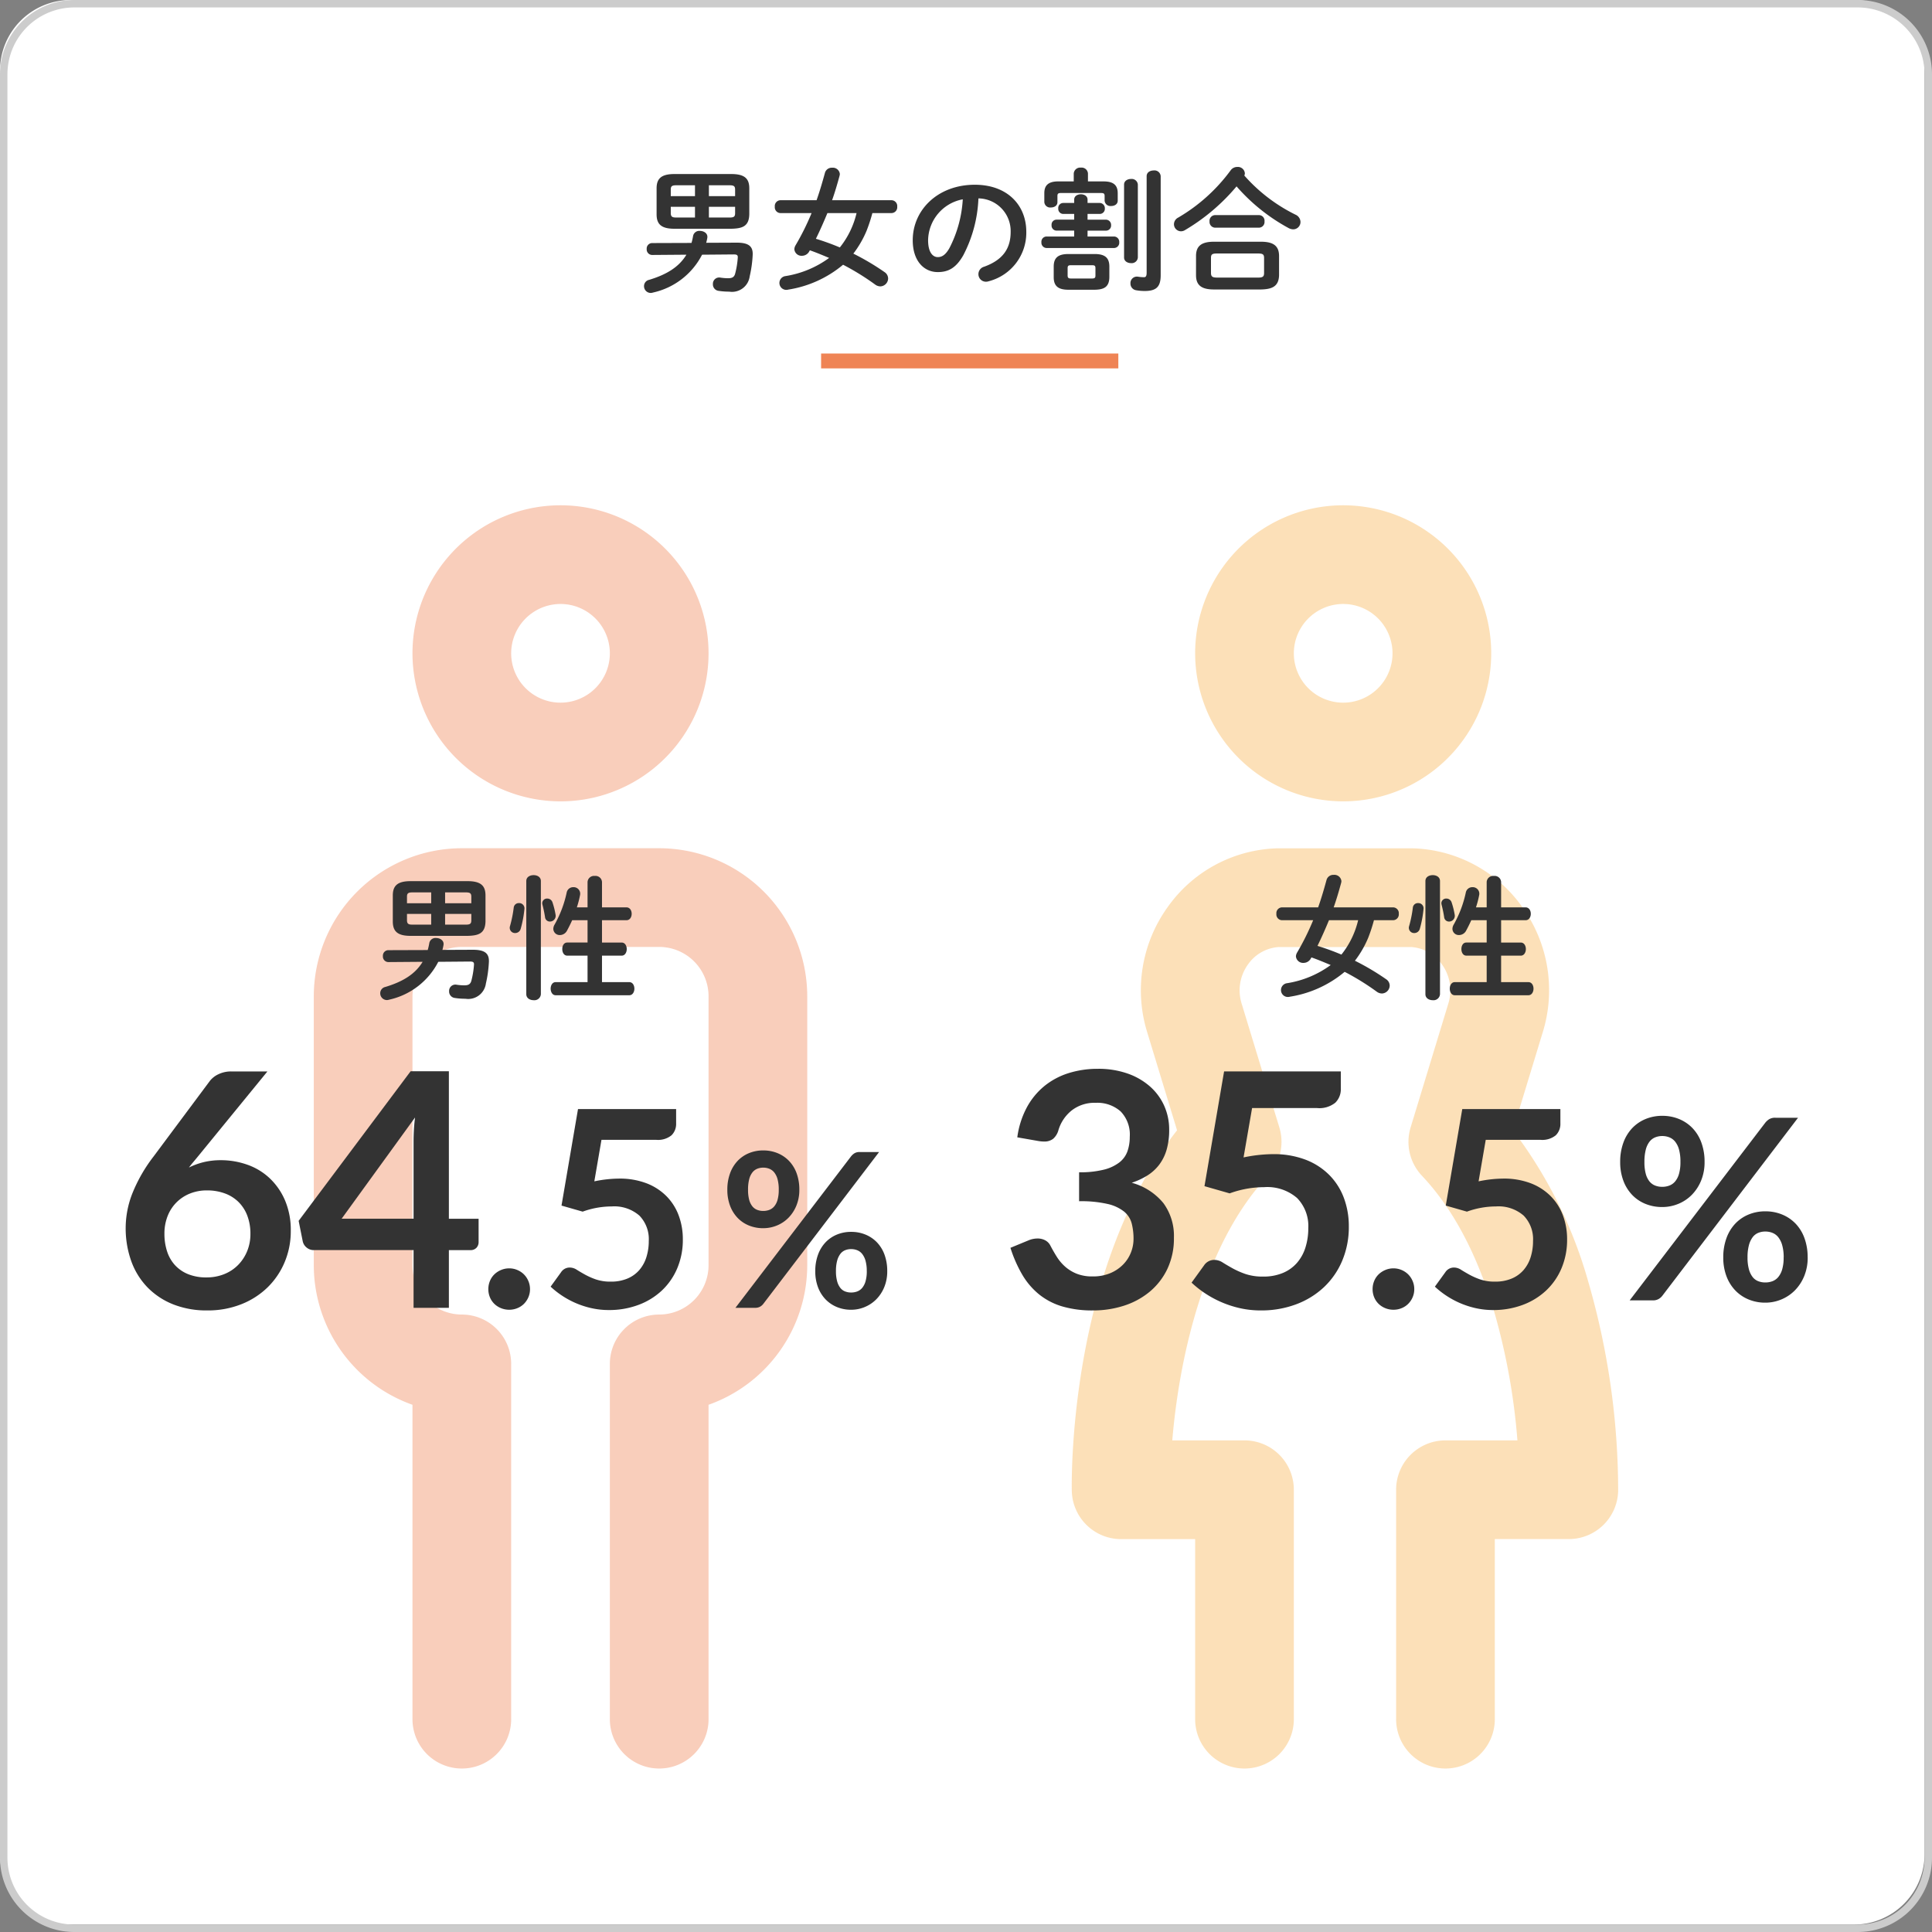 <svg xmlns="http://www.w3.org/2000/svg" xmlns:xlink="http://www.w3.org/1999/xlink" width="260" height="260" viewBox="0 0 260 260">
  <rect x="0" y="0" width="260" height="260" fill="#808080" stroke="none"/>
  <defs>
    <clipPath id="clip-path">
      <rect id="長方形_661" data-name="長方形 661" width="66.406" height="170" transform="translate(322.229 68)" fill="none"/>
    </clipPath>
    <clipPath id="clip-path-2">
      <rect id="長方形_662" data-name="長方形 662" width="73.539" height="170" transform="translate(424.232 68)" fill="none"/>
    </clipPath>
  </defs>
  <g id="グループ_1506" data-name="グループ 1506" transform="translate(-413 -2982)">
    <path id="パス_4133" data-name="パス 4133" d="M9.5,0h240A9.5,9.5,0,0,1,259,9.5v240a9.5,9.5,0,0,1-9.5,9.5H9.5A9.5,9.5,0,0,1,0,249.5V9.5A9.5,9.5,0,0,1,9.5,0Z" transform="translate(413 2982)" fill="#fff"/>
    <path id="パス_3651" data-name="パス 3651" d="M530,1a9.01,9.01,0,0,1,9,9V250a9.01,9.01,0,0,1-9,9H290a9.01,9.01,0,0,1-9-9V10a9.01,9.01,0,0,1,9-9Zm0-1H290a10,10,0,0,0-10,10V250a10,10,0,0,0,10,10H530a10,10,0,0,0,10-10V10A10,10,0,0,0,530,0" transform="translate(133 2982)" fill="#ccc"/>
    <path id="パス_4134" data-name="パス 4134" d="M12.924-7.056C14.382-7.092,15.3-7.362,15.336-9v-3.492c0-1.314-.63-1.926-2.412-1.926H5.256c-1.764,0-2.394.612-2.394,1.926V-9c0,1.332.63,1.944,2.394,1.944ZM5.49-8.568c-.468,0-.72-.072-.72-.594v-.846H8.028v1.44Zm-.72-2.88v-.882c0-.414.126-.576.72-.576H8.028v1.458ZM9.9-12.906h2.808c.594,0,.72.162.72.594v.864H9.9Zm3.528,2.9v.846c0,.432-.126.594-.72.594H9.9v-1.44ZM9.54-5.166c.054-.216.108-.432.144-.648.108-.612-.45-.954-1.008-.954a.845.845,0,0,0-.9.666,8.166,8.166,0,0,1-.216.954L2.25-5.13a.738.738,0,0,0-.72.792.744.744,0,0,0,.72.81l4.626-.036C5.886-1.926,4.248-.9,1.854-.18A.859.859,0,0,0,1.17.666a.905.905,0,0,0,.9.918,1,1,0,0,0,.306-.054A9.793,9.793,0,0,0,8.982-3.564L13.248-3.6c.414,0,.558.09.54.414a11.625,11.625,0,0,1-.342,2.124c-.126.522-.414.666-.972.666a7.25,7.25,0,0,1-1.062-.09A.842.842,0,0,0,10.44.4a.87.87,0,0,0,.756.9,9.343,9.343,0,0,0,1.44.108A2.4,2.4,0,0,0,15.39-.648a16.194,16.194,0,0,0,.4-2.826c.072-1.17-.468-1.71-2.142-1.71Zm24.966-4a.784.784,0,0,0,.738-.864.784.784,0,0,0-.738-.864H26.478c.378-1.062.7-2.16,1.008-3.294a1.239,1.239,0,0,0,.036-.234.944.944,0,0,0-1.044-.846.945.945,0,0,0-.954.666c-.36,1.314-.72,2.538-1.134,3.708h-4.9a.782.782,0,0,0-.72.864.782.782,0,0,0,.72.864h4.23a34.12,34.12,0,0,1-2.178,4.374A1.132,1.132,0,0,0,21.4-4.3a.966.966,0,0,0,1.026.882,1.117,1.117,0,0,0,.99-.612l.072-.126c.882.306,1.728.666,2.592,1.026A13.484,13.484,0,0,1,20.2-.684a.929.929,0,0,0-.81.918.93.93,0,0,0,1.188.9,15.129,15.129,0,0,0,7.38-3.348A33.467,33.467,0,0,1,32.292.468,1.2,1.2,0,0,0,32.976.7,1.085,1.085,0,0,0,34.02-.36a1.04,1.04,0,0,0-.486-.864A33.4,33.4,0,0,0,29.34-3.708a13.735,13.735,0,0,0,1.782-3.078A21.538,21.538,0,0,0,31.9-9.162Zm-4.734,0a11.678,11.678,0,0,1-2.25,4.626A32.676,32.676,0,0,0,24.3-5.706c.558-1.134,1.062-2.286,1.548-3.456ZM40.7-1.224c1.386,0,2.448-.522,3.438-2.268a18.01,18.01,0,0,0,2.034-7.65,4.4,4.4,0,0,1,4.338,4.5c0,2.232-1.026,3.78-3.582,4.7a1.037,1.037,0,0,0-.756.99A1.009,1.009,0,0,0,47.178.072,1.181,1.181,0,0,0,47.592,0a6.742,6.742,0,0,0,5.022-6.642c0-3.582-2.538-6.336-6.93-6.336-4.95,0-8.352,3.366-8.352,7.47C37.332-2.7,38.862-1.224,40.7-1.224Zm3.366-9.792a16.282,16.282,0,0,1-1.8,6.57c-.522.918-1.008,1.206-1.566,1.206-.648,0-1.3-.612-1.3-2.268A5.7,5.7,0,0,1,44.064-11.016ZM59.058-9.054v.774H56.682a.671.671,0,0,0-.666.738.68.68,0,0,0,.666.738h2.376v.792H55.332a.706.706,0,0,0-.684.774.715.715,0,0,0,.684.774h9.09a.709.709,0,0,0,.7-.774.718.718,0,0,0-.7-.774H60.858V-6.8h2.484a.685.685,0,0,0,.684-.738.7.7,0,0,0-.684-.738H60.858v-.774H62.5a.685.685,0,0,0,.684-.738.7.7,0,0,0-.684-.738H60.858v-.45c0-.486-.45-.72-.9-.72s-.9.234-.9.72v.45H57.582a.671.671,0,0,0-.666.738.68.68,0,0,0,.666.738ZM61.812,1.152c1.224-.018,1.962-.342,1.98-1.692V-1.962c0-1.188-.594-1.692-1.98-1.692H58.284c-1.386,0-1.98.5-1.98,1.692V-.54c0,1.188.594,1.692,1.98,1.692ZM58.662-.36c-.306,0-.486-.036-.486-.4v-.99c0-.324.108-.4.486-.4h2.772c.378,0,.486.072.486.4v.99c0,.324-.108.4-.486.4ZM59-13.428h-2.07c-1.4,0-1.89.576-1.89,1.584v1.206a.787.787,0,0,0,.882.72c.45,0,.882-.234.882-.72v-.828c0-.324.126-.4.468-.4h5.382c.378,0,.5.072.5.4v.63a.787.787,0,0,0,.882.72c.45,0,.882-.234.882-.72v-.99c0-1.008-.468-1.6-1.89-1.6H60.912V-14.49a.853.853,0,0,0-.954-.792A.863.863,0,0,0,59-14.49Zm11.7-.7a.833.833,0,0,0-.936-.774c-.486,0-.954.252-.954.774v13c0,.486-.144.594-.36.594a5.006,5.006,0,0,1-.81-.072.871.871,0,0,0-1.008.918.9.9,0,0,0,.72.9,6.453,6.453,0,0,0,1.224.108C70.164,1.314,70.7.7,70.7-.81ZM65.772-3.186c0,.5.468.756.936.756a.825.825,0,0,0,.918-.756V-13a.825.825,0,0,0-.918-.756c-.468,0-.936.252-.936.756ZM84.2,1.116c1.4-.036,2.394-.342,2.43-1.926V-3.384c0-1.3-.684-1.926-2.43-1.926H77.868c-1.746,0-2.412.63-2.412,1.926V-.81c0,1.3.666,1.926,2.412,1.926Zm-5.958-1.6c-.5-.018-.774-.072-.774-.63v-2c0-.468.126-.612.774-.612h5.58c.648,0,.792.144.792.612v2c0,.468-.144.63-.792.63ZM81.954-14.22a.636.636,0,0,0,.072-.306.934.934,0,0,0-1.008-.846,1.082,1.082,0,0,0-.9.45A23.357,23.357,0,0,1,73.044-8.55a1.013,1.013,0,0,0-.558.882.957.957,0,0,0,.936.954,1,1,0,0,0,.522-.144,26.81,26.81,0,0,0,6.966-5.9,25.2,25.2,0,0,0,6.984,5.6,1.362,1.362,0,0,0,.648.18.983.983,0,0,0,.972-.99,1.1,1.1,0,0,0-.648-.972A22.275,22.275,0,0,1,81.954-14.22Zm1.98,7.02a.767.767,0,0,0,.738-.846.757.757,0,0,0-.738-.846H78.012a.768.768,0,0,0-.738.846.778.778,0,0,0,.738.846Z" transform="translate(498.5 3019.84)" fill="#333"/>
    <path id="パス_4135" data-name="パス 4135" d="M0,0H40V2H0Z" transform="translate(523.5 3029.576)" fill="#ef8455"/>
    <g id="グループ_1315" data-name="グループ 1315" transform="translate(133 2982)" opacity="0.4">
      <g id="グループ_1314" data-name="グループ 1314">
        <g id="グループ_1313" data-name="グループ 1313" clip-path="url(#clip-path)">
          <path id="パス_3652" data-name="パス 3652" d="M368.713,114.152H342.151a19.945,19.945,0,0,0-19.922,19.922v36.191a19.956,19.956,0,0,0,13.281,18.784v42.31a6.64,6.64,0,1,0,13.281,0V183.547a6.64,6.64,0,0,0-6.64-6.641,6.648,6.648,0,0,1-6.641-6.641V134.074a6.648,6.648,0,0,1,6.641-6.641h26.562a6.648,6.648,0,0,1,6.641,6.641v36.191a6.648,6.648,0,0,1-6.641,6.641,6.641,6.641,0,0,0-6.641,6.641v47.812a6.641,6.641,0,1,0,13.282,0v-42.31a19.955,19.955,0,0,0,13.281-18.784V134.074a19.945,19.945,0,0,0-19.922-19.922" fill="#ef8455"/>
          <path id="パス_3653" data-name="パス 3653" d="M355.432,107.843A19.922,19.922,0,1,0,335.51,87.922a19.944,19.944,0,0,0,19.922,19.921m0-26.562a6.64,6.64,0,1,1-6.641,6.641,6.648,6.648,0,0,1,6.641-6.641" fill="#ef8455"/>
        </g>
      </g>
    </g>
    <g id="グループ_1318" data-name="グループ 1318" transform="translate(133 2982)" opacity="0.4">
      <g id="グループ_1317" data-name="グループ 1317">
        <g id="グループ_1316" data-name="グループ 1316" clip-path="url(#clip-path-2)">
          <path id="パス_3654" data-name="パス 3654" d="M460.76,107.843a19.922,19.922,0,1,0-19.922-19.921,19.944,19.944,0,0,0,19.922,19.921m0-26.562a6.64,6.64,0,1,1-6.641,6.641,6.648,6.648,0,0,1,6.641-6.641" fill="#f8b24d"/>
          <path id="パス_3655" data-name="パス 3655" d="M493.8,172.692a60.98,60.98,0,0,0-10.2-20.586l4.023-13.21A19.155,19.155,0,0,0,484.9,122.12a18.7,18.7,0,0,0-14.567-7.95c-.091,0-.183-.006-.274-.006H451.946q-.137,0-.273.006a18.7,18.7,0,0,0-14.567,7.95A19.155,19.155,0,0,0,434.38,138.9l4.023,13.211c-14.634,18.566-14.192,47.241-14.165,48.518a6.64,6.64,0,0,0,6.639,6.5h9.961V231.36a6.64,6.64,0,0,0,13.281,0V200.481a6.64,6.64,0,0,0-6.64-6.641h-9.717c.835-10.1,3.968-26.174,12.885-35.617a6.639,6.639,0,0,0,1.524-6.493l-5.086-16.7a5.961,5.961,0,0,1,.853-5.223,5.471,5.471,0,0,1,4.17-2.359h17.787a5.471,5.471,0,0,1,4.17,2.359,5.964,5.964,0,0,1,.853,5.223l-5.086,16.7a6.639,6.639,0,0,0,1.524,6.493c4.155,4.4,7.423,10.54,9.712,18.25a87.155,87.155,0,0,1,3.14,17.367h-9.684a6.64,6.64,0,0,0-6.641,6.64v30.879a6.641,6.641,0,0,0,13.282,0V207.121h9.961a6.641,6.641,0,0,0,6.639-6.5,101.238,101.238,0,0,0-3.965-27.933" fill="#f8b24d"/>
        </g>
      </g>
    </g>
    <path id="パス_4390" data-name="パス 4390" d="M16.506-9.162a.784.784,0,0,0,.738-.864.784.784,0,0,0-.738-.864H8.478c.378-1.062.7-2.16,1.008-3.294a1.239,1.239,0,0,0,.036-.234.944.944,0,0,0-1.044-.846.945.945,0,0,0-.954.666c-.36,1.314-.72,2.538-1.134,3.708h-4.9a.782.782,0,0,0-.72.864.782.782,0,0,0,.72.864h4.23A34.119,34.119,0,0,1,3.546-4.788,1.132,1.132,0,0,0,3.4-4.3a.966.966,0,0,0,1.026.882,1.117,1.117,0,0,0,.99-.612l.072-.126c.882.306,1.728.666,2.592,1.026A13.484,13.484,0,0,1,2.2-.684a.929.929,0,0,0-.81.918.93.93,0,0,0,1.188.9,15.129,15.129,0,0,0,7.38-3.348A33.468,33.468,0,0,1,14.292.468,1.2,1.2,0,0,0,14.976.7,1.085,1.085,0,0,0,16.02-.36a1.04,1.04,0,0,0-.486-.864A33.4,33.4,0,0,0,11.34-3.708a13.735,13.735,0,0,0,1.782-3.078A21.538,21.538,0,0,0,13.9-9.162Zm-4.734,0a11.679,11.679,0,0,1-2.25,4.626A32.676,32.676,0,0,0,6.3-5.706C6.858-6.84,7.362-7.992,7.848-9.162ZM29.07-.828h-4.3c-.432,0-.666.432-.666.882,0,.432.234.882.666.882h9.918c.45,0,.684-.45.684-.882,0-.45-.234-.882-.684-.882H31.014V-4.392H33.66c.45,0,.684-.45.684-.882,0-.45-.234-.882-.684-.882H31.014V-9.162h3.294c.468,0,.7-.432.7-.864s-.234-.864-.7-.864H31.014v-3.42a.871.871,0,0,0-.972-.81.871.871,0,0,0-.972.81v3.42H27.63a13.17,13.17,0,0,0,.432-1.656.882.882,0,0,0-.918-1.062.89.89,0,0,0-.882.72,15.176,15.176,0,0,1-1.62,4.3,1.178,1.178,0,0,0-.18.594.854.854,0,0,0,.9.828,1.086,1.086,0,0,0,.954-.612c.234-.432.468-.9.684-1.386h2.07v3.006H26.334c-.45,0-.666.432-.666.882,0,.432.216.882.666.882H29.07ZM22.788-14.436c0-.54-.486-.792-.972-.792-.5,0-.99.252-.99.792V.792c0,.54.486.81.99.81a.871.871,0,0,0,.972-.81Zm-3.654,3.582a16.438,16.438,0,0,1-.5,2.484.656.656,0,0,0-.036.252.707.707,0,0,0,.738.684.766.766,0,0,0,.738-.576,14.8,14.8,0,0,0,.5-2.664.706.706,0,0,0-.738-.792A.681.681,0,0,0,19.134-10.854Zm5.22-.7a.731.731,0,0,0-.7-.522.646.646,0,0,0-.684.612,1.053,1.053,0,0,0,.036.234,16.671,16.671,0,0,1,.342,1.656.655.655,0,0,0,.666.594.774.774,0,0,0,.756-.9A10.793,10.793,0,0,0,24.354-11.556Z" transform="translate(584 3115)" fill="#333"/>
    <path id="パス_4391" data-name="パス 4391" d="M12.924-7.056C14.382-7.092,15.3-7.362,15.336-9v-3.492c0-1.314-.63-1.926-2.412-1.926H5.256c-1.764,0-2.394.612-2.394,1.926V-9c0,1.332.63,1.944,2.394,1.944ZM5.49-8.568c-.468,0-.72-.072-.72-.594v-.846H8.028v1.44Zm-.72-2.88v-.882c0-.414.126-.576.72-.576H8.028v1.458ZM9.9-12.906h2.808c.594,0,.72.162.72.594v.864H9.9Zm3.528,2.9v.846c0,.432-.126.594-.72.594H9.9v-1.44ZM9.54-5.166c.054-.216.108-.432.144-.648.108-.612-.45-.954-1.008-.954a.845.845,0,0,0-.9.666,8.166,8.166,0,0,1-.216.954L2.25-5.13a.738.738,0,0,0-.72.792.744.744,0,0,0,.72.81l4.626-.036C5.886-1.926,4.248-.9,1.854-.18A.859.859,0,0,0,1.17.666a.905.905,0,0,0,.9.918,1,1,0,0,0,.306-.054A9.793,9.793,0,0,0,8.982-3.564L13.248-3.6c.414,0,.558.09.54.414a11.625,11.625,0,0,1-.342,2.124c-.126.522-.414.666-.972.666a7.25,7.25,0,0,1-1.062-.09A.842.842,0,0,0,10.44.4a.87.87,0,0,0,.756.9,9.343,9.343,0,0,0,1.44.108A2.4,2.4,0,0,0,15.39-.648a16.194,16.194,0,0,0,.4-2.826c.072-1.17-.468-1.71-2.142-1.71ZM29.07-.828h-4.3c-.432,0-.666.432-.666.882,0,.432.234.882.666.882h9.918c.45,0,.684-.45.684-.882,0-.45-.234-.882-.684-.882H31.014V-4.392H33.66c.45,0,.684-.45.684-.882,0-.45-.234-.882-.684-.882H31.014V-9.162h3.294c.468,0,.7-.432.7-.864s-.234-.864-.7-.864H31.014v-3.42a.871.871,0,0,0-.972-.81.871.871,0,0,0-.972.81v3.42H27.63a13.17,13.17,0,0,0,.432-1.656.882.882,0,0,0-.918-1.062.89.89,0,0,0-.882.72,15.176,15.176,0,0,1-1.62,4.3,1.178,1.178,0,0,0-.18.594.854.854,0,0,0,.9.828,1.086,1.086,0,0,0,.954-.612c.234-.432.468-.9.684-1.386h2.07v3.006H26.334c-.45,0-.666.432-.666.882,0,.432.216.882.666.882H29.07ZM22.788-14.436c0-.54-.486-.792-.972-.792-.5,0-.99.252-.99.792V.792c0,.54.486.81.99.81a.871.871,0,0,0,.972-.81Zm-3.654,3.582a16.438,16.438,0,0,1-.5,2.484.656.656,0,0,0-.036.252.707.707,0,0,0,.738.684.766.766,0,0,0,.738-.576,14.8,14.8,0,0,0,.5-2.664.706.706,0,0,0-.738-.792A.681.681,0,0,0,19.134-10.854Zm5.22-.7a.731.731,0,0,0-.7-.522.646.646,0,0,0-.684.612,1.053,1.053,0,0,0,.036.234,16.671,16.671,0,0,1,.342,1.656.655.655,0,0,0,.666.594.774.774,0,0,0,.756-.9A10.793,10.793,0,0,0,24.354-11.556Z" transform="translate(463 3115)" fill="#333"/>
    <path id="パス_4392" data-name="パス 4392" d="M13.75-32.164a11.843,11.843,0,0,1,3.971.627A9.063,9.063,0,0,1,20.746-29.8a7.613,7.613,0,0,1,1.925,2.607,7.811,7.811,0,0,1,.671,3.234A9.466,9.466,0,0,1,23-21.285a6.221,6.221,0,0,1-.99,2.013,6,6,0,0,1-1.584,1.452,9.607,9.607,0,0,1-2.123.99,8.309,8.309,0,0,1,4.268,2.75A7.438,7.438,0,0,1,23.98-9.438a9.567,9.567,0,0,1-.88,4.2,9.029,9.029,0,0,1-2.376,3.069A10.354,10.354,0,0,1,17.259-.286,13.442,13.442,0,0,1,13.09.352,14.226,14.226,0,0,1,8.91-.2a9.075,9.075,0,0,1-3.1-1.628,9.832,9.832,0,0,1-2.244-2.64A17.816,17.816,0,0,1,1.98-8.074l2.4-.99a3.156,3.156,0,0,1,1.254-.264,2.129,2.129,0,0,1,1.023.242,1.647,1.647,0,0,1,.693.7q.4.77.869,1.518A6.158,6.158,0,0,0,9.35-5.533a5.392,5.392,0,0,0,1.551.946,5.615,5.615,0,0,0,2.123.363,6.013,6.013,0,0,0,2.42-.451,5.256,5.256,0,0,0,1.727-1.177,4.826,4.826,0,0,0,1.034-1.617,4.983,4.983,0,0,0,.341-1.793,8.3,8.3,0,0,0-.242-2.079,3.081,3.081,0,0,0-1.012-1.595,5.5,5.5,0,0,0-2.211-1.034,15.947,15.947,0,0,0-3.861-.374v-3.894a13.157,13.157,0,0,0,3.322-.352,5.657,5.657,0,0,0,2.1-.979,3.317,3.317,0,0,0,1.089-1.507,5.826,5.826,0,0,0,.308-1.936,4.468,4.468,0,0,0-1.232-3.421,4.725,4.725,0,0,0-3.366-1.155,4.976,4.976,0,0,0-3.212,1.022A5.343,5.343,0,0,0,8.448-23.94a2.393,2.393,0,0,1-.726,1.2,1.9,1.9,0,0,1-1.21.362,4.629,4.629,0,0,1-.748-.065l-2.86-.5A11.8,11.8,0,0,1,4.18-26.959a9.63,9.63,0,0,1,2.365-2.883A9.8,9.8,0,0,1,9.8-31.581,12.981,12.981,0,0,1,13.75-32.164ZM46.442-29.5a2.538,2.538,0,0,1-.737,1.892,3.417,3.417,0,0,1-2.453.726H34.5L33.352-20.24a19.831,19.831,0,0,1,3.938-.44,12.006,12.006,0,0,1,4.411.748,9.074,9.074,0,0,1,3.2,2.068,8.676,8.676,0,0,1,1.958,3.091,10.844,10.844,0,0,1,.66,3.817,11.663,11.663,0,0,1-.891,4.62,10.454,10.454,0,0,1-2.475,3.575A11.145,11.145,0,0,1,40.4-.462a13.316,13.316,0,0,1-4.719.814A12.657,12.657,0,0,1,32.846.044a14.08,14.08,0,0,1-2.519-.825,14.046,14.046,0,0,1-2.178-1.188,13.768,13.768,0,0,1-1.793-1.419L28.028-5.7a1.642,1.642,0,0,1,1.408-.748,2.081,2.081,0,0,1,1.111.352q.561.352,1.309.77a11.4,11.4,0,0,0,1.738.77,7.193,7.193,0,0,0,2.4.352,6.728,6.728,0,0,0,2.64-.484,5.143,5.143,0,0,0,1.9-1.353,5.792,5.792,0,0,0,1.144-2.068,8.485,8.485,0,0,0,.385-2.607,5.394,5.394,0,0,0-1.507-4.059,6.12,6.12,0,0,0-4.433-1.463,13.682,13.682,0,0,0-4.642.836l-3.388-.968,2.64-15.444H46.442ZM50.718-2.516a2.845,2.845,0,0,1,.213-1.092,2.608,2.608,0,0,1,.592-.888,2.914,2.914,0,0,1,.9-.592,2.788,2.788,0,0,1,1.11-.222,2.742,2.742,0,0,1,1.091.222,2.8,2.8,0,0,1,.888.592,2.8,2.8,0,0,1,.592.888,2.742,2.742,0,0,1,.222,1.092,2.722,2.722,0,0,1-.222,1.1,2.827,2.827,0,0,1-.592.879,2.678,2.678,0,0,1-.888.583,2.845,2.845,0,0,1-1.091.213,2.893,2.893,0,0,1-1.11-.213,2.784,2.784,0,0,1-.9-.583,2.63,2.63,0,0,1-.592-.879A2.824,2.824,0,0,1,50.718-2.516ZM75.99-24.809a2.135,2.135,0,0,1-.62,1.591,2.874,2.874,0,0,1-2.063.611H65.944l-.962,5.587a16.677,16.677,0,0,1,3.312-.37A10.1,10.1,0,0,1,72-16.761a7.63,7.63,0,0,1,2.692,1.739,7.3,7.3,0,0,1,1.646,2.6,9.118,9.118,0,0,1,.555,3.21,9.807,9.807,0,0,1-.749,3.885,8.791,8.791,0,0,1-2.081,3.006A9.372,9.372,0,0,1,70.911-.389,11.2,11.2,0,0,1,66.943.3,10.643,10.643,0,0,1,64.557.037a11.84,11.84,0,0,1-2.118-.694,11.812,11.812,0,0,1-1.832-1A11.578,11.578,0,0,1,59.1-2.849l1.406-1.942a1.381,1.381,0,0,1,1.184-.629,1.75,1.75,0,0,1,.934.3q.472.3,1.1.648a9.585,9.585,0,0,0,1.462.648,6.049,6.049,0,0,0,2.017.3,5.658,5.658,0,0,0,2.22-.407,4.325,4.325,0,0,0,1.6-1.138,4.871,4.871,0,0,0,.962-1.739,7.135,7.135,0,0,0,.324-2.192,4.536,4.536,0,0,0-1.267-3.413,5.147,5.147,0,0,0-3.728-1.23,11.505,11.505,0,0,0-3.9.7l-2.849-.814,2.22-12.987H75.99Z" transform="translate(547 3158)" fill="#333"/>
    <path id="パス_4393" data-name="パス 4393" d="M12.393-18.632a6.485,6.485,0,0,1-.467,2.516,5.922,5.922,0,0,1-1.25,1.913,5.426,5.426,0,0,1-1.819,1.215,5.64,5.64,0,0,1-2.159.425,5.905,5.905,0,0,1-2.261-.425A5.16,5.16,0,0,1,2.644-14.2a5.592,5.592,0,0,1-1.182-1.913,7.058,7.058,0,0,1-.425-2.516,7.445,7.445,0,0,1,.425-2.584,5.624,5.624,0,0,1,1.182-1.955A5.2,5.2,0,0,1,4.437-24.4,5.8,5.8,0,0,1,6.7-24.837a5.867,5.867,0,0,1,2.27.434,5.272,5.272,0,0,1,1.81,1.232,5.557,5.557,0,0,1,1.19,1.955A7.445,7.445,0,0,1,12.393-18.632Zm-3.247,0a6.175,6.175,0,0,0-.187-1.649,2.951,2.951,0,0,0-.519-1.071,1.9,1.9,0,0,0-.782-.587,2.584,2.584,0,0,0-.96-.179,2.518,2.518,0,0,0-.952.179,1.856,1.856,0,0,0-.765.587,2.941,2.941,0,0,0-.5,1.071A6.455,6.455,0,0,0,4.3-18.632a6,6,0,0,0,.178,1.59,2.768,2.768,0,0,0,.5,1.029,1.841,1.841,0,0,0,.765.561,2.629,2.629,0,0,0,.952.17,2.7,2.7,0,0,0,.96-.17,1.891,1.891,0,0,0,.782-.561,2.782,2.782,0,0,0,.519-1.029A5.738,5.738,0,0,0,9.146-18.632ZM20.57-23.919a2.229,2.229,0,0,1,.51-.459,1.521,1.521,0,0,1,.85-.2h3.043L6.715-.629a1.666,1.666,0,0,1-.518.45A1.509,1.509,0,0,1,5.44,0H2.312Zm5.7,18.139A6.485,6.485,0,0,1,25.8-3.264a5.922,5.922,0,0,1-1.249,1.912A5.535,5.535,0,0,1,22.729-.127,5.544,5.544,0,0,1,20.57.306a5.8,5.8,0,0,1-2.261-.434,5.26,5.26,0,0,1-1.793-1.224,5.592,5.592,0,0,1-1.181-1.912,7.058,7.058,0,0,1-.425-2.516,7.445,7.445,0,0,1,.425-2.584,5.624,5.624,0,0,1,1.181-1.955,5.2,5.2,0,0,1,1.793-1.232,5.8,5.8,0,0,1,2.261-.434,5.867,5.867,0,0,1,2.27.434,5.272,5.272,0,0,1,1.811,1.232,5.557,5.557,0,0,1,1.19,1.955A7.445,7.445,0,0,1,26.265-5.78Zm-3.23,0a5.92,5.92,0,0,0-.2-1.649A3.051,3.051,0,0,0,22.313-8.5a1.9,1.9,0,0,0-.782-.587,2.584,2.584,0,0,0-.961-.179,2.518,2.518,0,0,0-.952.179,1.8,1.8,0,0,0-.756.587,3.138,3.138,0,0,0-.5,1.071,6.175,6.175,0,0,0-.187,1.649,5.832,5.832,0,0,0,.187,1.6,2.95,2.95,0,0,0,.5,1.037,1.781,1.781,0,0,0,.756.561,2.629,2.629,0,0,0,.952.17,2.7,2.7,0,0,0,.961-.17,1.891,1.891,0,0,0,.782-.561,2.873,2.873,0,0,0,.527-1.037A5.592,5.592,0,0,0,23.035-5.78Z" transform="translate(630 3157)" fill="#333"/>
    <path id="パス_4394" data-name="パス 4394" d="M14.74-19.866a10.592,10.592,0,0,1,3.509.594,8.491,8.491,0,0,1,3,1.793,8.936,8.936,0,0,1,2.09,2.981,10.16,10.16,0,0,1,.792,4.158,10.7,10.7,0,0,1-.814,4.169,10.291,10.291,0,0,1-2.288,3.4A10.663,10.663,0,0,1,17.479-.484a12.188,12.188,0,0,1-4.587.836A12.176,12.176,0,0,1,8.316-.462,9.956,9.956,0,0,1,4.862-2.739a9.831,9.831,0,0,1-2.189-3.52,13.1,13.1,0,0,1-.759-4.565,12.754,12.754,0,0,1,.913-4.609A20.792,20.792,0,0,1,5.654-20.35l7.59-10.186a3.144,3.144,0,0,1,1.155-.9,3.908,3.908,0,0,1,1.749-.374h4.84L11.55-20.262q-.308.374-.583.7t-.539.682a9.582,9.582,0,0,1,1.991-.726A9.651,9.651,0,0,1,14.74-19.866ZM7.128-9.988a7.584,7.584,0,0,0,.363,2.409A5.026,5.026,0,0,0,8.569-5.72a4.887,4.887,0,0,0,1.771,1.2,6.452,6.452,0,0,0,2.442.429,6.314,6.314,0,0,0,2.387-.44,5.468,5.468,0,0,0,1.87-1.232A5.727,5.727,0,0,0,18.26-7.623a6.029,6.029,0,0,0,.44-2.321,6.8,6.8,0,0,0-.418-2.453,5.143,5.143,0,0,0-1.188-1.848A5.1,5.1,0,0,0,15.246-15.4a6.844,6.844,0,0,0-2.376-.4,6.065,6.065,0,0,0-2.354.44A5.387,5.387,0,0,0,8.7-14.135a5.357,5.357,0,0,0-1.166,1.848A6.4,6.4,0,0,0,7.128-9.988Zm38.28-2h4v3.146a1.1,1.1,0,0,1-.286.759,1.065,1.065,0,0,1-.836.319H45.408V0H40.656V-7.766H27.236a1.487,1.487,0,0,1-.968-.341,1.472,1.472,0,0,1-.528-.847l-.55-2.75,15.07-20.13h5.148ZM40.656-22.4q0-.7.044-1.518t.154-1.694L30.976-11.99h9.68ZM50.718-2.516a2.845,2.845,0,0,1,.213-1.092,2.608,2.608,0,0,1,.592-.888,2.914,2.914,0,0,1,.9-.592,2.788,2.788,0,0,1,1.11-.222,2.742,2.742,0,0,1,1.091.222,2.8,2.8,0,0,1,.888.592,2.8,2.8,0,0,1,.592.888,2.742,2.742,0,0,1,.222,1.092,2.722,2.722,0,0,1-.222,1.1,2.827,2.827,0,0,1-.592.879,2.678,2.678,0,0,1-.888.583,2.845,2.845,0,0,1-1.091.213,2.893,2.893,0,0,1-1.11-.213,2.784,2.784,0,0,1-.9-.583,2.63,2.63,0,0,1-.592-.879A2.824,2.824,0,0,1,50.718-2.516ZM75.99-24.809a2.135,2.135,0,0,1-.62,1.591,2.874,2.874,0,0,1-2.063.611H65.944l-.962,5.587a16.677,16.677,0,0,1,3.312-.37A10.1,10.1,0,0,1,72-16.761a7.63,7.63,0,0,1,2.692,1.739,7.3,7.3,0,0,1,1.646,2.6,9.118,9.118,0,0,1,.555,3.21,9.807,9.807,0,0,1-.749,3.885,8.791,8.791,0,0,1-2.081,3.006A9.372,9.372,0,0,1,70.911-.389,11.2,11.2,0,0,1,66.943.3,10.643,10.643,0,0,1,64.557.037a11.84,11.84,0,0,1-2.118-.694,11.812,11.812,0,0,1-1.832-1A11.578,11.578,0,0,1,59.1-2.849l1.406-1.942a1.381,1.381,0,0,1,1.184-.629,1.75,1.75,0,0,1,.934.3q.472.3,1.1.648a9.585,9.585,0,0,0,1.462.648,6.049,6.049,0,0,0,2.017.3,5.658,5.658,0,0,0,2.22-.407,4.325,4.325,0,0,0,1.6-1.138,4.871,4.871,0,0,0,.962-1.739,7.135,7.135,0,0,0,.324-2.192,4.536,4.536,0,0,0-1.267-3.413,5.147,5.147,0,0,0-3.728-1.23,11.505,11.505,0,0,0-3.9.7l-2.849-.814,2.22-12.987H75.99Z" transform="translate(428 3158)" fill="#333"/>
    <path id="パス_4395" data-name="パス 4395" d="M10.571-15.892a5.531,5.531,0,0,1-.4,2.146,5.051,5.051,0,0,1-1.066,1.631,4.628,4.628,0,0,1-1.551,1.037,4.811,4.811,0,0,1-1.842.363,5.037,5.037,0,0,1-1.929-.363,4.4,4.4,0,0,1-1.53-1.037,4.77,4.77,0,0,1-1.008-1.631,6.02,6.02,0,0,1-.363-2.146,6.35,6.35,0,0,1,.363-2.2,4.8,4.8,0,0,1,1.008-1.667,4.439,4.439,0,0,1,1.53-1.051,4.95,4.95,0,0,1,1.929-.37,5,5,0,0,1,1.936.37,4.5,4.5,0,0,1,1.544,1.051A4.74,4.74,0,0,1,10.208-18.1,6.35,6.35,0,0,1,10.571-15.892Zm-2.769,0a5.267,5.267,0,0,0-.16-1.407,2.517,2.517,0,0,0-.442-.913,1.624,1.624,0,0,0-.667-.5,2.2,2.2,0,0,0-.819-.152,2.148,2.148,0,0,0-.812.152,1.583,1.583,0,0,0-.653.5,2.508,2.508,0,0,0-.428.913,5.506,5.506,0,0,0-.152,1.407,5.115,5.115,0,0,0,.152,1.356,2.361,2.361,0,0,0,.428.877,1.57,1.57,0,0,0,.653.478,2.243,2.243,0,0,0,.812.145,2.3,2.3,0,0,0,.819-.145,1.613,1.613,0,0,0,.667-.478,2.373,2.373,0,0,0,.442-.877A4.894,4.894,0,0,0,7.8-15.892ZM17.545-20.4a1.9,1.9,0,0,1,.435-.391,1.3,1.3,0,0,1,.725-.174h2.6L5.727-.536a1.421,1.421,0,0,1-.442.384A1.287,1.287,0,0,1,4.64,0H1.972ZM22.4-4.93A5.531,5.531,0,0,1,22-2.784a5.051,5.051,0,0,1-1.066,1.631A4.721,4.721,0,0,1,19.386-.109a4.729,4.729,0,0,1-1.841.37,4.95,4.95,0,0,1-1.929-.37,4.487,4.487,0,0,1-1.53-1.044,4.77,4.77,0,0,1-1.008-1.631,6.02,6.02,0,0,1-.363-2.146,6.35,6.35,0,0,1,.363-2.2A4.8,4.8,0,0,1,14.087-8.8a4.439,4.439,0,0,1,1.53-1.051,4.95,4.95,0,0,1,1.929-.37,5,5,0,0,1,1.936.37A4.5,4.5,0,0,1,21.025-8.8,4.74,4.74,0,0,1,22.04-7.134,6.35,6.35,0,0,1,22.4-4.93Zm-2.755,0a5.05,5.05,0,0,0-.167-1.407,2.6,2.6,0,0,0-.449-.913,1.624,1.624,0,0,0-.667-.5,2.2,2.2,0,0,0-.819-.152,2.148,2.148,0,0,0-.812.152,1.533,1.533,0,0,0-.645.5,2.677,2.677,0,0,0-.428.913A5.267,5.267,0,0,0,15.5-4.93a4.974,4.974,0,0,0,.16,1.363,2.516,2.516,0,0,0,.428.885,1.519,1.519,0,0,0,.645.478,2.243,2.243,0,0,0,.812.145,2.3,2.3,0,0,0,.819-.145,1.613,1.613,0,0,0,.667-.478,2.45,2.45,0,0,0,.449-.885A4.77,4.77,0,0,0,19.648-4.93Z" transform="translate(510 3158)" fill="#333"/>
  </g>
</svg>
